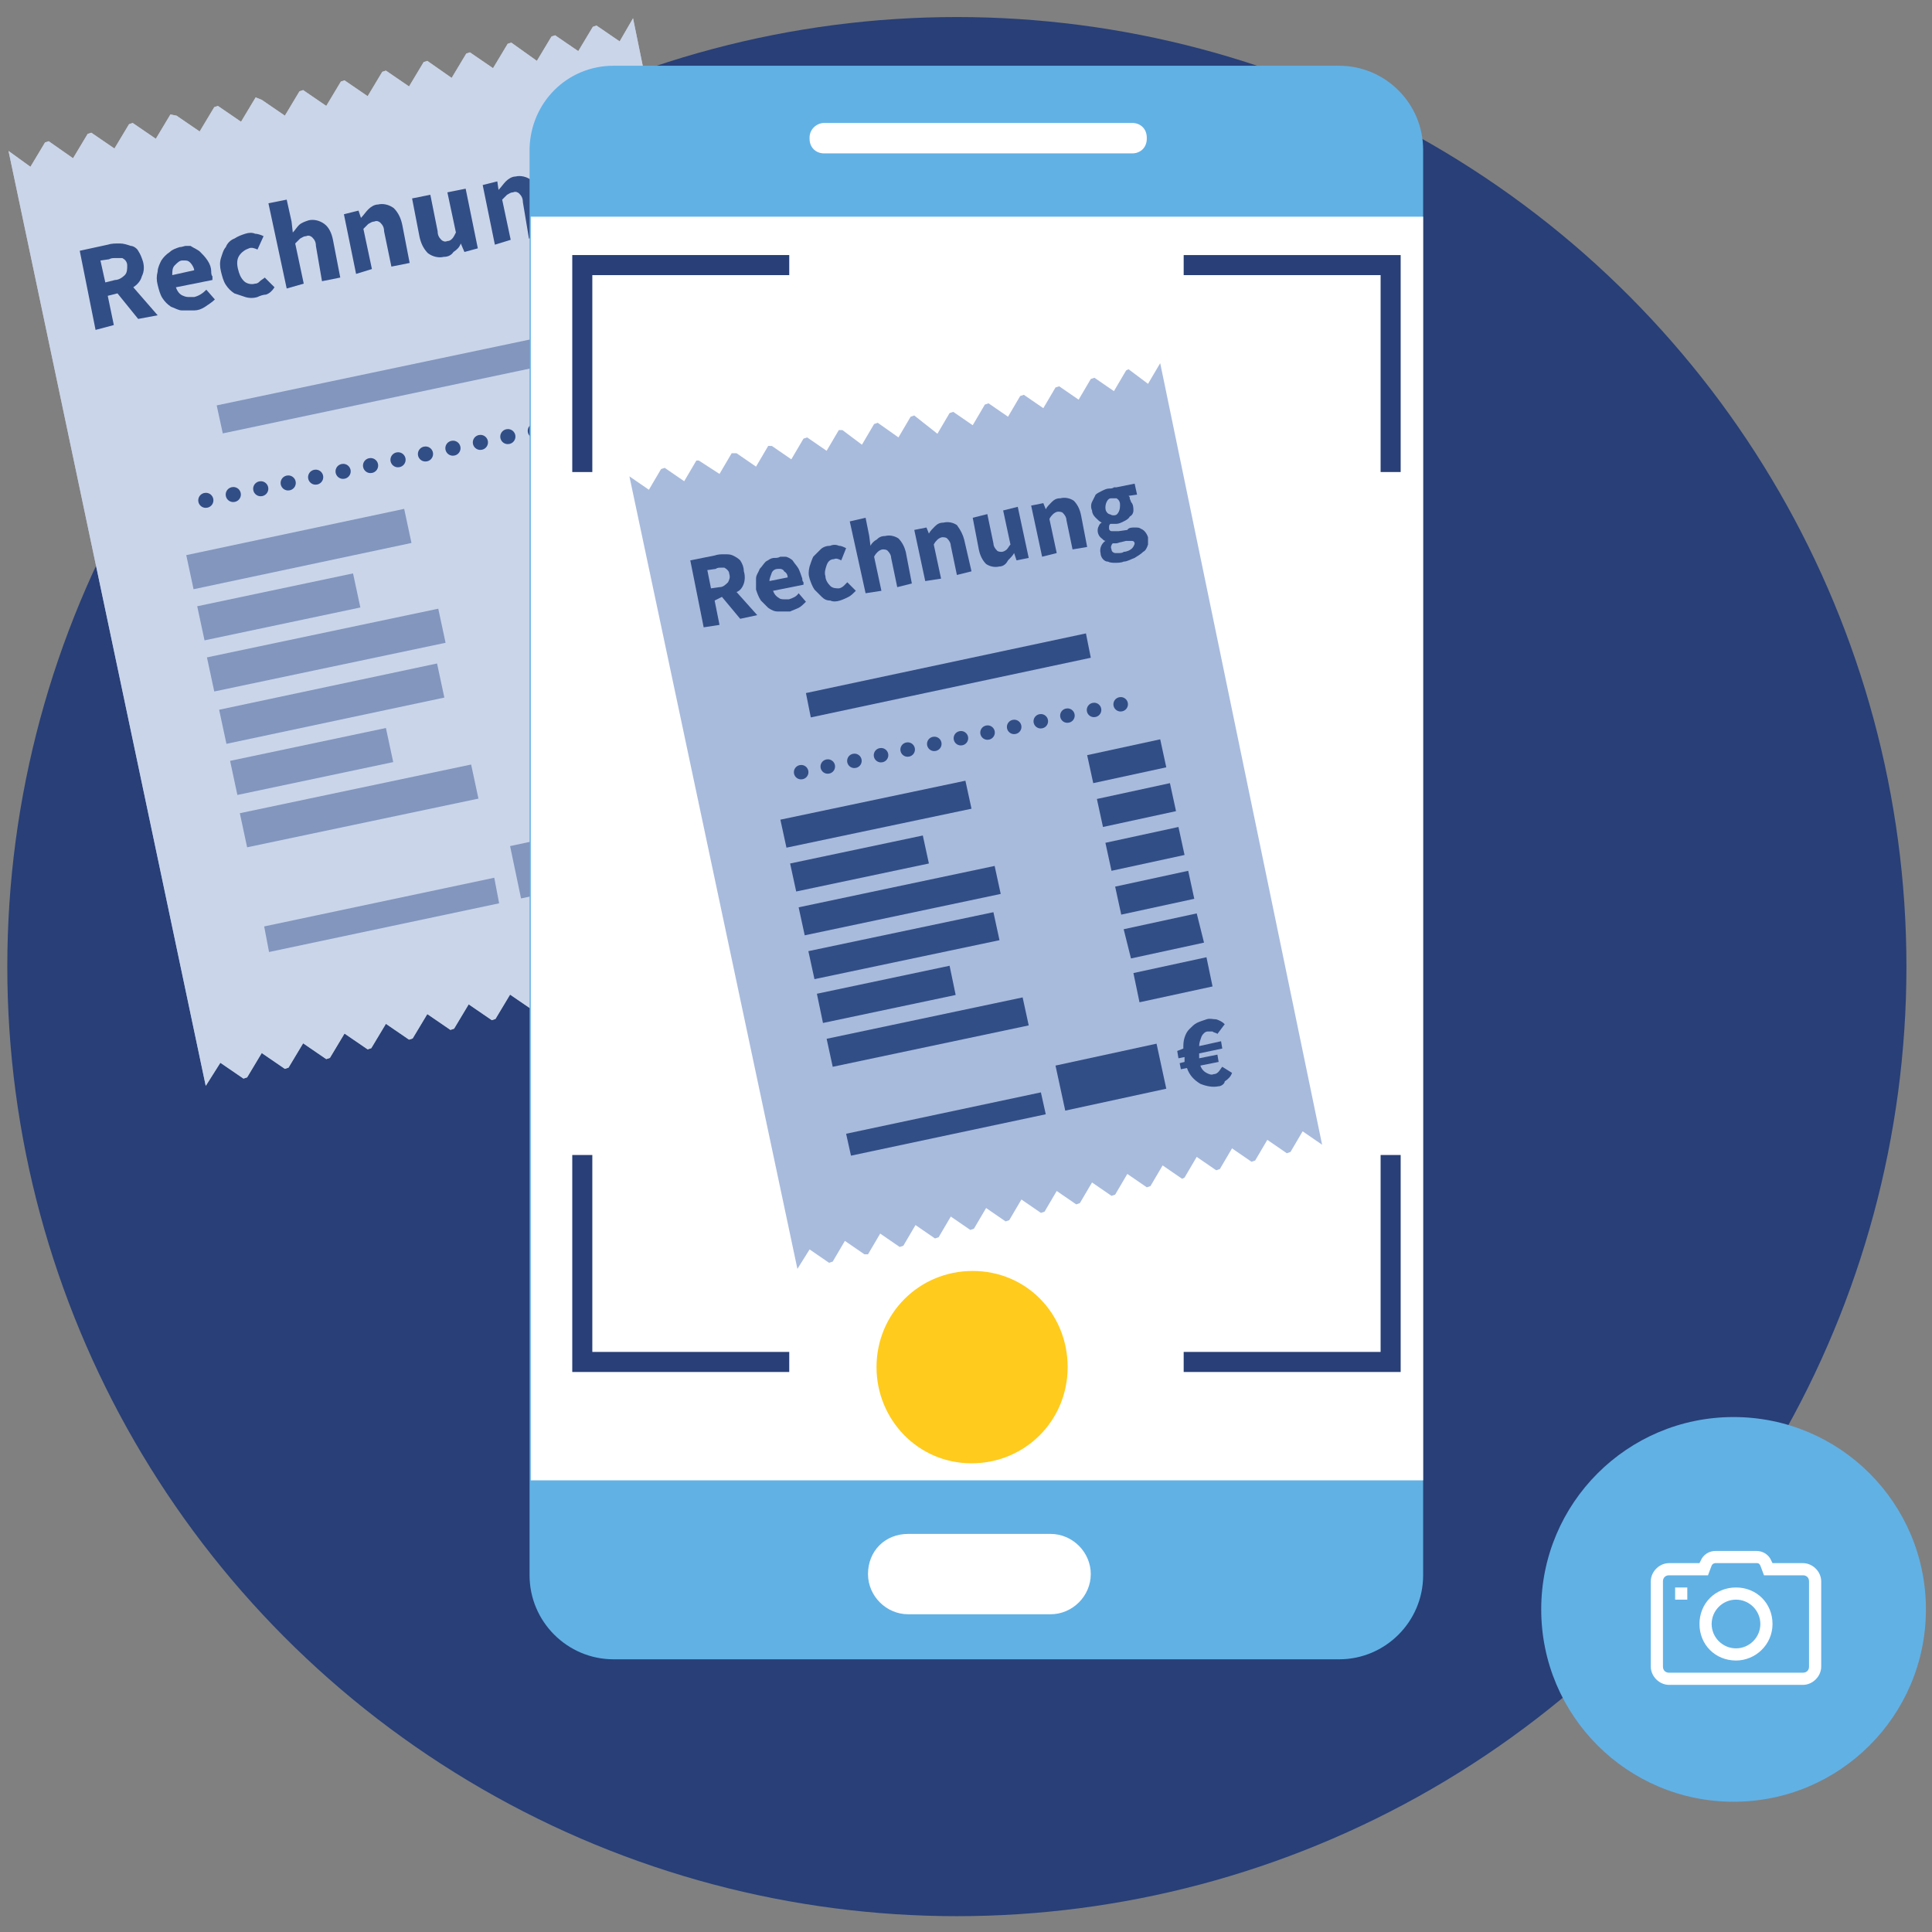 <?xml version="1.0" encoding="utf-8"?>
<!-- Generator: Adobe Illustrator 23.0.6, SVG Export Plug-In . SVG Version: 6.00 Build 0)  -->
<svg version="1.1" id="Ebene_1" xmlns="http://www.w3.org/2000/svg" xmlns:xlink="http://www.w3.org/1999/xlink" x="0px" y="0px"
	 viewBox="0 0 158.7 158.7" style="enable-background:new 0 0 158.7 158.7;" xml:space="preserve">
<rect x="0" y="0" width="158.7" height="158.7" fill="#808080" stroke="none"/>
<style type="text/css">
	.st0{fill:#283F77;}
	.st1{fill:#FFFFFF;}
	.st2{fill:#61B1E5;}
	.st3{fill:#A8BBDD;}
	.st4{fill:#FFCB1D;}
	.st5{fill:#F9FAFB;}
	.st6{fill:none;}
	.st7{clip-path:url(#SVGID_2_);}
	.st8{fill:none;stroke:#FFFFFF;stroke-width:2.11;stroke-linecap:round;stroke-miterlimit:10;}
	.st9{fill:none;stroke:#FFFFFF;stroke-width:4.747;stroke-linecap:round;stroke-miterlimit:10;}
	.st10{clip-path:url(#SVGID_4_);}
	.st11{fill:#E5EBF5;}
	.st12{fill:#324E86;}
	.st13{clip-path:url(#SVGID_6_);}
	.st14{opacity:0.6;fill:#B7C7E3;enable-background:new    ;}
	
		.st15{fill:none;stroke:#324E86;stroke-width:1.231;stroke-linecap:round;stroke-miterlimit:10;stroke-dasharray:1.500000e-02,2.29;}
	
		.st16{fill:none;stroke:#324E86;stroke-width:1.18;stroke-linecap:round;stroke-miterlimit:10;stroke-dasharray:1.500000e-02,2.221;}
	.st17{fill:none;stroke:#283F77;stroke-width:1.648;stroke-miterlimit:10;}
	.st18{fill:#1D2D56;}
	.st19{clip-path:url(#SVGID_8_);}
	.st20{fill:none;stroke:#F2C01B;stroke-width:2;stroke-linecap:round;stroke-miterlimit:10;}
	.st21{fill:#F2C01B;}
	.st22{fill:#01C0D8;}
	.st23{fill:none;stroke:#1EABC0;stroke-width:2;stroke-linecap:round;stroke-miterlimit:10;}
	.st24{fill:#1EABC0;}
	.st25{fill:none;stroke:#A8BBDD;stroke-width:2;stroke-linecap:round;stroke-miterlimit:10;}
	.st26{fill:none;stroke:#E16A6A;stroke-width:2;stroke-linecap:round;stroke-miterlimit:10;}
	.st27{fill:none;stroke:#E16A6A;stroke-width:1.923;stroke-linecap:round;stroke-miterlimit:10;}
	.st28{fill:none;stroke:#E16A6A;stroke-width:1.923;stroke-linecap:round;stroke-miterlimit:10;stroke-dasharray:1.438,4.314;}
	
		.st29{fill:none;stroke:#E16A6A;stroke-width:2;stroke-linecap:round;stroke-miterlimit:10;stroke-dasharray:2.876,5.752,1.438,4.314;}
	
		.st30{fill:none;stroke:#E16A6A;stroke-width:2;stroke-linecap:round;stroke-miterlimit:10;stroke-dasharray:5.495,5.495,2.747,4.121;}
	.st31{fill:#7FE7F7;}
	.st32{fill:#5E6A86;}
	.st33{fill:#4E5C7E;}
	.st34{fill:#559BC9;}
	.st35{fill:#7CC4F3;}
	.st36{clip-path:url(#SVGID_10_);}
	.st37{opacity:0.2;fill:#FFFFFF;enable-background:new    ;}
	.st38{opacity:0.3;fill:#FFFFFF;enable-background:new    ;}
	.st39{fill:#FFFFFF;stroke:#FFCB1D;stroke-width:2;stroke-linecap:round;stroke-linejoin:round;stroke-miterlimit:10;}
	.st40{fill:none;stroke:#FFCB1D;stroke-width:2;stroke-linecap:round;stroke-linejoin:round;stroke-miterlimit:10;}
	.st41{fill:#283F77;stroke:#FFCB1D;stroke-width:2;stroke-miterlimit:10;}
	.st42{fill:#FFCB1D;stroke:#EED52F;stroke-width:0.643;stroke-miterlimit:10;}
	.st43{opacity:0.2;}
</style>
<g id="basic_illus_bill_1_" transform="translate(1)">
	<circle id="background_3_" class="st0" cx="77.6" cy="79.4" r="78"/>
	<g id="icon_arrows_3_" transform="translate(125 115)">
		<circle id="icon_check_background_3_" class="st2" cx="16.4" cy="17.2" r="15.8"/>
		<g id="basic_icons_functional_arrow-double_3_" transform="translate(4 4)">
			<path id="icon_3_" class="st1" d="M18.1,19.4h-11c-0.8,0-1.5-0.7-1.5-1.5v-7c0-0.8,0.7-1.5,1.5-1.5h2.5l0.1-0.2
				c0.2-0.5,0.7-0.8,1.2-0.8h3.4c0.5,0,1,0.3,1.2,0.8l0.1,0.2h2.5c0.8,0,1.5,0.7,1.5,1.5v7C19.6,18.7,18.9,19.4,18.1,19.4z
				 M7.1,10.4c-0.3,0-0.5,0.2-0.5,0.5v7c0,0.3,0.2,0.5,0.5,0.5h11c0.3,0,0.5-0.2,0.5-0.5c0,0,0,0,0,0v-7c0-0.3-0.2-0.5-0.5-0.5h-3.2
				l-0.3-0.8c-0.1-0.2-0.2-0.2-0.3-0.2h-3.4c0,0-0.2,0-0.3,0.2l-0.3,0.8H7.1z M12.6,17.4c-1.7,0-3-1.3-3-3s1.3-3,3-3s3,1.3,3,3
				S14.2,17.4,12.6,17.4z M12.6,12.4c-1.1,0-2,0.9-2,2s0.9,2,2,2s2-0.9,2-2S13.7,12.4,12.6,12.4z M8.6,12.4h-1v-1h1V12.4z"/>
		</g>
	</g>
	<g id="rechnung_1_" transform="translate(-1)">
		<path id="Fill_4_1_" class="st11" d="M50.9,3.4l-1.9-1.3l-0.3,0.1l-1.2,2l-1.9-1.3l-0.3,0.1l-1.2,2L42,3.5l-0.3,0.1l-1.2,2
			l-1.9-1.3l-0.3,0.1l-1.2,2L35.1,5l-0.3,0.1l-1.2,2l-1.9-1.3l-0.3,0.1l-1.2,2l-1.9-1.3l-0.3,0.1l-1.2,2l-1.9-1.3l-0.3,0.1l-1.2,2
			l-1.9-1.3L21,8l-1.2,2l-1.9-1.3l-0.3,0.1l-1.2,2l-1.9-1.3L14,9.4l-1.2,2l-1.9-1.3l-0.3,0.1l-1.2,2l-1.9-1.3l-0.3,0.1l-1.2,2
			L4,11.6l-0.3,0.1l-1.2,2l-1.8-1.3l16.2,76.8l1.2-1.9l1.9,1.3l0.3-0.1l1.2-2l1.9,1.3l0.3-0.1l1.2-2l1.9,1.3l0.3-0.1l1.2-2l1.9,1.3
			l0.3-0.1l1.2-2l1.9,1.3l0.3-0.1l1.2-2l1.9,1.3l0.3-0.1l1.2-2l1.9,1.3l0.3-0.1l1.2-2l1.9,1.3l0.3-0.1l1.2-2l1.9,1.3l0.3-0.1l1.2-2
			l1.9,1.3l0.3-0.1l1.2-2l1.9,1.3l0.3-0.1l1.2-2l1.9,1.3l0.3-0.1l1.2-2l1.9,1.3l0.3-0.1l1.2-2l1.9,1.3l0.3-0.1l1.2-2l1.8,1.3L52,1.5
			L50.9,3.4z"/>
		<path id="Fill_7_1_" class="st12" d="M45.3,29.9l-27,5.7l-0.5-2.3l27.1-5.7L45.3,29.9z"/>
		<path id="Fill_9_1_" class="st12" d="M41,74.2l-18.9,4l-0.4-2.1l18.9-4L41,74.2z"/>
		<path id="Fill_11_1_" class="st12" d="M33.8,44.6l-17.9,3.8l-0.6-2.8l17.9-3.8L33.8,44.6z"/>
		<path id="Fill_13_1_" class="st12" d="M52.6,40.6l-7.1,1.5l-0.6-2.8l7.1-1.5L52.6,40.6z"/>
		<path id="Fill_15_1_" class="st12" d="M29.6,49.9l-12.8,2.7l-0.6-2.8L29,47.1L29.6,49.9z"/>
		<path id="Fill_17_1_" class="st12" d="M53.5,44.8l-7.1,1.5l-0.6-2.8l7.1-1.5L53.5,44.8z"/>
		<path id="Fill_19_1_" class="st12" d="M36.6,52.8l-19,4l-0.6-2.8l19-4L36.6,52.8z"/>
		<path id="Fill_21_1_" class="st12" d="M54.4,49.1l-7.1,1.5l-0.6-2.8l7.1-1.5L54.4,49.1z"/>
		<path id="Fill_23_2_" class="st12" d="M36.5,57.3l-17.9,3.8L18,58.3l17.9-3.8L36.5,57.3z"/>
		<path id="Fill_25_2_" class="st12" d="M55.3,53.3l-7.1,1.5l-0.6-2.8l7.1-1.5L55.3,53.3z"/>
		<path id="Fill_27_1_" class="st12" d="M32.3,62.6l-12.8,2.7l-0.6-2.8l12.8-2.7L32.3,62.6z"/>
		<path id="Fill_29_1_" class="st12" d="M56.2,57.6l-7.1,1.5l-0.6-2.8l7.1-1.5L56.2,57.6z"/>
		<path id="Fill_31_1_" class="st12" d="M39.3,65.6l-19,4l-0.6-2.8l19-4L39.3,65.6z"/>
		<path id="Fill_33_1_" class="st12" d="M57.1,61.8L50,63.3l-0.6-2.8l7.1-1.5L57.1,61.8z"/>
		<path id="Fill_35_1_" class="st12" d="M52.6,71.7l-9.8,2.1l-0.9-4.3l9.8-2.1L52.6,71.7z"/>
		<path id="Clip_62-2_1_" class="st6" d="M0.6,1.5h67.7v87.6H0.6V1.5z"/>
		<g>
			<defs>
				<rect id="SVGID_5_" x="0.6" y="1.5" width="67.7" height="87.6"/>
			</defs>
			<clipPath id="SVGID_2_">
				<use xlink:href="#SVGID_5_"  style="overflow:visible;"/>
			</clipPath>
			<g id="rechnung-2_1_" class="st7">
				<path id="Fill_61_2_" class="st14" d="M50.9,3.4l-1.9-1.3l-0.3,0.1l-1.2,2l-1.9-1.3l-0.3,0.1l-1.2,2L42,3.5l-0.3,0.1l-1.2,2
					l-1.9-1.3l-0.3,0.1l-1.2,2L35.1,5l-0.3,0.1l-1.2,2l-1.9-1.3l-0.3,0.1l-1.2,2l-1.9-1.3l-0.3,0.1l-1.2,2l-1.9-1.3l-0.3,0.1l-1.2,2
					l-1.9-1.3L21,8l-1.2,2l-1.9-1.3l-0.3,0.1l-1.2,2l-1.9-1.3L14,9.4l-1.2,2l-1.9-1.3l-0.3,0.1l-1.2,2l-1.9-1.3l-0.3,0.1l-1.2,2
					L4,11.6l-0.3,0.1l-1.2,2l-1.8-1.3l16.2,76.8l1.2-1.9l1.9,1.3l0.3-0.1l1.2-2l1.9,1.3l0.3-0.1l1.2-2l1.9,1.3l0.3-0.1l1.2-2
					l1.9,1.3l0.3-0.1l1.2-2l1.9,1.3l0.3-0.1l1.2-2l1.9,1.3l0.3-0.1l1.2-2l1.9,1.3l0.3-0.1l1.2-2l1.9,1.3l0.3-0.1l1.2-2l1.9,1.3
					l0.3-0.1l1.2-2l1.9,1.3l0.3-0.1l1.2-2l1.9,1.3l0.3-0.1l1.2-2l1.9,1.3l0.3-0.1l1.2-2l1.9,1.3l0.3-0.1l1.2-2l1.9,1.3l0.3-0.1
					l1.2-2l1.8,1.3L52,1.5L50.9,3.4z"/>
				<path id="Stroke_57_1_" class="st15" d="M16.9,41.1l32.7-6.9"/>
				<path id="Fill_53_1_" class="st12" d="M57.7,71.5c-0.6,0.1-1.2,0.1-1.7-0.2c-0.6-0.3-1-0.9-1.3-1.5L54,69.9l-0.1-0.7l0.5-0.2
					c0,0,0-0.1,0-0.1l0-0.1l0-0.1c0,0,0-0.1,0-0.1l-0.5,0.1L53.6,68l0.6-0.2c0-0.4,0-0.7,0.1-1.1c0.1-0.3,0.2-0.6,0.4-0.9
					c0.2-0.2,0.4-0.5,0.7-0.6c0.3-0.2,0.6-0.3,0.9-0.3c0.3-0.1,0.6-0.1,0.9,0c0.3,0.1,0.6,0.2,0.9,0.4l-0.6,1
					c-0.1-0.1-0.3-0.2-0.5-0.2c-0.2-0.1-0.3-0.1-0.5,0c-0.3,0.1-0.5,0.2-0.6,0.5c-0.2,0.3-0.2,0.6-0.2,1l2.1-0.4l0.2,0.7l-2.2,0.5
					l0,0.2l0,0.1c0,0,0,0.1,0,0.1l1.8-0.4l0.2,0.7l-1.7,0.4c0.1,0.3,0.3,0.6,0.6,0.7c0.2,0.2,0.5,0.2,0.8,0.1c0.2,0,0.3-0.1,0.5-0.2
					c0.1-0.1,0.2-0.3,0.3-0.5l1,0.6c-0.2,0.3-0.4,0.6-0.7,0.9C58.3,71.3,58,71.4,57.7,71.5"/>
				<g id="rechnung-3_1_" transform="translate(5.95 11.699)">
					<path id="Fill_37_1_" class="st12" d="M1.9,15.4L1.9,15.4L0.6,8.9l2.3-0.5c0.3-0.1,0.6-0.1,1-0.1h0c0.3,0,0.6,0.1,0.9,0.2
						C5,8.5,5.3,8.7,5.4,8.9c0.2,0.3,0.3,0.6,0.4,0.9c0.1,0.4,0.1,0.8-0.1,1.2c-0.1,0.4-0.4,0.7-0.7,0.9l2,2.3l-1.6,0.3l-1.7-2.1
						l-0.8,0.2L3.4,15L1.9,15.4L1.9,15.4z M3.5,9.5c-0.2,0-0.3,0-0.5,0.1L2.3,9.7l0.4,1.8l0.8-0.2c0.3,0,0.6-0.2,0.8-0.4
						c0.2-0.2,0.2-0.5,0.2-0.8c0-0.3-0.2-0.5-0.4-0.6C3.8,9.5,3.7,9.5,3.5,9.5L3.5,9.5z"/>
					<path id="Fill_39_1_" class="st12" d="M9.4,13.8c-0.1,0-0.3,0-0.4,0c-0.3,0-0.6-0.2-0.9-0.3c-0.3-0.2-0.5-0.4-0.7-0.7
						c-0.2-0.3-0.3-0.7-0.4-1.1c-0.1-0.4-0.1-0.7,0-1.1C7,10.3,7.2,9.9,7.3,9.7C7.5,9.4,7.7,9.2,8,9c0.2-0.2,0.5-0.3,0.8-0.4
						c0.2,0,0.4-0.1,0.5-0.1c0.1,0,0.3,0,0.4,0C10,8.7,10.3,8.8,10.5,9c0.2,0.2,0.4,0.4,0.6,0.7c0.2,0.3,0.3,0.6,0.3,0.9
						c0,0.1,0,0.3,0.1,0.4c0,0.1,0,0.2,0,0.3l-3,0.6c0.1,0.3,0.3,0.6,0.6,0.7c0.2,0.1,0.4,0.1,0.5,0.1c0.1,0,0.2,0,0.4,0
						c0.4-0.1,0.7-0.3,1-0.6l0.7,0.8c-0.2,0.2-0.5,0.4-0.8,0.6c-0.3,0.2-0.6,0.3-0.9,0.3C9.9,13.8,9.7,13.8,9.4,13.8z M9.3,9.7
						c-0.1,0-0.2,0-0.3,0c-0.2,0-0.4,0.2-0.6,0.4c-0.2,0.2-0.2,0.5-0.2,0.8l1.8-0.4c0-0.2-0.2-0.5-0.3-0.6C9.6,9.8,9.5,9.7,9.3,9.7z
						"/>
					<path id="Fill_41_1_" class="st12" d="M15.2,12.7c-0.3,0.1-0.7,0.1-1,0c-0.3-0.1-0.6-0.2-0.9-0.3c-0.3-0.2-0.5-0.4-0.7-0.7
						c-0.2-0.3-0.3-0.7-0.4-1.1c-0.1-0.4-0.1-0.8,0-1.1c0.1-0.3,0.2-0.7,0.4-0.9C12.7,8.3,13,8,13.3,7.9c0.3-0.2,0.6-0.3,0.9-0.4
						c0.3-0.1,0.6-0.1,0.8,0c0.2,0,0.5,0.1,0.7,0.2l-0.5,1.1c-0.2-0.1-0.5-0.2-0.7-0.1c-0.3,0.1-0.6,0.3-0.8,0.6
						c-0.2,0.3-0.2,0.7-0.1,1.1c0.1,0.4,0.2,0.7,0.5,1c0.2,0.2,0.6,0.3,0.9,0.2c0.2,0,0.3-0.1,0.4-0.2c0.1-0.1,0.3-0.2,0.4-0.3
						l0.8,0.8c-0.2,0.3-0.4,0.5-0.7,0.6C15.7,12.5,15.4,12.6,15.2,12.7"/>
					<path id="Fill_43_1_" class="st12" d="M17.6,12l-1.5-7l1.5-0.3L18,6.5l0.1,0.9c0.2-0.2,0.3-0.4,0.5-0.6
						c0.2-0.2,0.5-0.3,0.8-0.4c0.4-0.1,0.9,0,1.3,0.3C21.1,7,21.3,7.5,21.4,8l0.6,3.1l-1.5,0.3L20,8.5c0-0.3-0.1-0.5-0.3-0.7
						c-0.1-0.1-0.3-0.2-0.5-0.1c-0.2,0-0.3,0.1-0.5,0.2c-0.1,0.1-0.3,0.3-0.4,0.4l0.7,3.3L17.6,12z"/>
					<path id="Fill_45_1_" class="st12" d="M23.3,10.8l-1-4.9l1.2-0.3l0.2,0.6l0,0c0.2-0.2,0.4-0.5,0.6-0.7c0.2-0.2,0.5-0.4,0.8-0.4
						c0.4-0.1,0.9,0,1.3,0.3c0.4,0.4,0.6,0.9,0.7,1.4l0.6,3.1l-1.5,0.3l-0.6-2.9c0-0.3-0.1-0.5-0.3-0.7c-0.1-0.1-0.3-0.2-0.5-0.1
						c-0.2,0-0.3,0.1-0.5,0.2c-0.1,0.1-0.3,0.3-0.4,0.4l0.7,3.3L23.3,10.8z"/>
					<path id="Fill_47_1_" class="st12" d="M30.5,9.4c-0.4,0.1-0.9,0-1.3-0.3c-0.4-0.4-0.6-0.9-0.7-1.4l-0.6-3.1l1.5-0.3L30,7.3
						c0,0.3,0.1,0.5,0.3,0.7c0.1,0.1,0.3,0.2,0.5,0.1c0.2,0,0.3-0.1,0.4-0.2c0.1-0.1,0.2-0.3,0.3-0.5l-0.7-3.3l1.5-0.3l1,4.9L32.2,9
						l-0.3-0.7l0,0c-0.1,0.3-0.3,0.5-0.6,0.7C31.1,9.3,30.8,9.4,30.5,9.4"/>
					<path id="Fill_49_1_" class="st12" d="M34.7,8.4l-1-4.9l1.2-0.3L35,3.9l0,0c0.2-0.2,0.4-0.5,0.6-0.7c0.2-0.2,0.5-0.4,0.8-0.4
						c0.4-0.1,0.9,0,1.3,0.3c0.4,0.4,0.6,0.9,0.7,1.4l0.6,3.1l-1.5,0.3L37,4.9c0-0.3-0.1-0.5-0.3-0.7c-0.1-0.1-0.3-0.2-0.5-0.1
						c-0.2,0-0.3,0.1-0.5,0.2c-0.1,0.1-0.3,0.3-0.4,0.4l0.7,3.3L34.7,8.4z"/>
					<path id="Fill_51_2_" class="st12" d="M41.7,9.1L41.7,9.1c-0.2,0-0.5,0-0.7-0.1c-0.2-0.1-0.4-0.2-0.5-0.3
						c-0.1-0.1-0.2-0.3-0.3-0.5c-0.1-0.4,0.1-0.9,0.5-1.1l0,0c-0.2-0.1-0.3-0.1-0.4-0.3c-0.2-0.3-0.3-0.7-0.2-1
						c0.1-0.2,0.2-0.4,0.3-0.5l0,0C40.2,5,40,4.9,39.9,4.7c-0.2-0.2-0.3-0.5-0.4-0.7c-0.1-0.3-0.1-0.5,0-0.8
						c0.1-0.2,0.2-0.5,0.3-0.7c0.2-0.2,0.4-0.4,0.6-0.5c0.2-0.1,0.5-0.2,0.7-0.3c0.2,0,0.4-0.1,0.5-0.1c0.1,0,0.2,0,0.3,0l1.8-0.4
						L44,2.4l-0.8,0.2c0.1,0.1,0.1,0.2,0.2,0.3c0.1,0.1,0.1,0.2,0.1,0.4c0.1,0.3,0.1,0.5,0,0.8c-0.1,0.2-0.2,0.4-0.3,0.6
						C43,4.8,42.8,4.9,42.6,5c-0.2,0.1-0.5,0.2-0.7,0.3c-0.1,0-0.3,0-0.4,0c-0.1,0-0.2,0-0.2,0c0,0.1-0.1,0.1-0.1,0.2
						c0,0.1,0,0.1,0,0.2c0,0.1,0.1,0.2,0.2,0.2c0.1,0,0.1,0,0.2,0c0.1,0,0.3,0,0.4-0.1l0.8-0.2c0.3-0.1,0.5-0.1,0.8-0.1
						c0.2,0,0.4,0,0.6,0.1c0.4,0.1,0.6,0.5,0.7,0.9c0.1,0.3,0,0.5,0,0.8c-0.1,0.3-0.2,0.5-0.4,0.7c-0.2,0.2-0.5,0.4-0.8,0.6
						c-0.4,0.2-0.7,0.3-1.1,0.4C42.3,9,42,9.1,41.7,9.1L41.7,9.1z M41.5,7.1c-0.1,0.1-0.2,0.3-0.2,0.5c0,0.2,0.2,0.3,0.4,0.4
						c0.1,0,0.2,0,0.3,0c0.2,0,0.3,0,0.5-0.1c0.3,0,0.6-0.2,0.8-0.3c0.2-0.1,0.3-0.3,0.2-0.5c0-0.1-0.1-0.2-0.3-0.3
						c-0.1,0-0.1,0-0.2,0c-0.1,0-0.3,0-0.4,0.1L42.3,7c-0.2,0-0.3,0.1-0.4,0.1C41.8,7.1,41.7,7.1,41.5,7.1L41.5,7.1L41.5,7.1z
						 M41.5,2.8c-0.1,0-0.1,0-0.2,0c-0.2,0-0.3,0.1-0.4,0.3c-0.1,0.2-0.1,0.4-0.1,0.6c0,0.2,0.1,0.4,0.3,0.6
						c0.1,0.1,0.2,0.1,0.4,0.1c0.1,0,0.1,0,0.2,0c0.2,0,0.3-0.1,0.4-0.3c0.1-0.2,0.1-0.4,0.1-0.7c0-0.2-0.1-0.4-0.3-0.6
						C41.8,2.8,41.6,2.8,41.5,2.8z"/>
				</g>
			</g>
		</g>
	</g>
	<g id="Handy_1_" transform="translate(42 4)">
		<g id="Frame_1_">
			<path id="Rahmen_1_" class="st2" d="M7.4,1.4H67c3.8,0,6.9,3.1,6.9,6.9v117.1c0,3.8-3.1,6.9-6.9,6.9H7.4c-3.8,0-6.9-3.1-6.9-6.9
				V8.2C0.6,4.4,3.6,1.4,7.4,1.4z"/>
			<path id="Button_1_" class="st1" d="M31.6,122h11.7c1.8,0,3.3,1.5,3.3,3.3v0c0,1.8-1.5,3.3-3.3,3.3H31.6c-1.8,0-3.3-1.5-3.3-3.3
				v0C28.3,123.4,29.7,122,31.6,122z"/>
			<path id="Speaker_1_" class="st1" d="M24.7,6.1h25.3c0.7,0,1.2,0.5,1.2,1.2v0.1c0,0.7-0.5,1.2-1.2,1.2H24.7
				c-0.7,0-1.2-0.5-1.2-1.2V7.3C23.5,6.6,24.1,6.1,24.7,6.1z"/>
		</g>
		<g id="Content_1_" transform="translate(0 12.2)">
			<rect id="Hintergrund_1_" x="0.6" y="1.6" class="st1" width="73.3" height="103.8"/>
		</g>
	</g>
	<g id="content-2_1_" transform="translate(46 20)">
		<path id="release_button_1_" class="st4" d="M40.7,92.3c0,4.4-3.5,7.9-7.9,7.9S25,96.6,25,92.3c0-4.4,3.5-7.9,7.9-7.9
			S40.7,87.9,40.7,92.3L40.7,92.3"/>
		<g id="document_1_" transform="translate(3.102 8.33)">
			<path id="Fill_83_1_" class="st3" d="M44.2,3.2L42.6,2l-0.2,0.1l-1,1.7l-1.6-1.1l-0.3,0.1l-1,1.7l-1.6-1.1l-0.3,0.1l-1,1.7
				l-1.6-1.1l-0.3,0.1l-1,1.7l-1.6-1.1l-0.3,0.1l-1,1.7l-1.6-1.1l-0.3,0.1l-1,1.7L25,5.8l-0.3,0.1l-1,1.7L22,6.4l-0.3,0.1l-1,1.7
				L19.1,7L18.8,7l-1,1.7l-1.6-1.1l-0.3,0.1l-1,1.7l-1.6-1.1L13,8.3l-1,1.7l-1.6-1.1L10,8.9l-1,1.7L7.3,9.5L7.1,9.5l-1,1.7l-1.6-1.1
				l-0.3,0.1l-1,1.7l-1.6-1.1l13.8,65.1l1-1.6l1.6,1.1l0.3-0.1l1-1.7l1.6,1.1l0.3,0l1-1.7l1.6,1.1l0.3-0.1l1-1.7l1.6,1.1l0.3-0.1
				l1-1.7l1.6,1.1l0.3-0.1l1-1.7l1.6,1.1l0.3-0.1l1-1.7l1.6,1.1l0.3-0.1l1-1.7l1.6,1.1l0.3-0.1l1-1.7l1.6,1.1l0.3-0.1l1-1.7l1.6,1.1
				l0.3-0.1l1-1.7l1.6,1.1l0.2-0.1l1-1.7l1.6,1.1l0.3-0.1l1-1.7l1.6,1.1l0.3-0.1l1-1.7l1.6,1.1l0.3-0.1l1-1.7l1.6,1.1L45.2,1.5
				L44.2,3.2z"/>
			<path id="Fill_85_1_" class="st12" d="M39.5,25.7l-23,4.9l-0.4-2l23-4.9L39.5,25.7z"/>
			<path id="Fill_87_1_" class="st12" d="M35.8,63.2l-16,3.4l-0.4-1.8l16-3.4L35.8,63.2z"/>
			<path id="Fill_89_1_" class="st12" d="M29.7,38.1l-15.2,3.2L14,39l15.2-3.2L29.7,38.1z"/>
			<path id="Fill_91_1_" class="st12" d="M45.7,34.7l-6,1.3l-0.5-2.3l6-1.3L45.7,34.7z"/>
			<path id="Fill_93_1_" class="st12" d="M26.2,42.6l-10.9,2.3l-0.5-2.3l10.9-2.3L26.2,42.6z"/>
			<path id="Fill_95_1_" class="st12" d="M46.5,38.3l-6,1.3l-0.5-2.3l6-1.3L46.5,38.3z"/>
			<path id="Fill_97_1_" class="st12" d="M32.1,45.1L16,48.5l-0.5-2.3l16.1-3.4L32.1,45.1z"/>
			<path id="Fill_99_1_" class="st12" d="M47.2,41.9l-6,1.3l-0.5-2.3l6-1.3L47.2,41.9z"/>
			<path id="Fill_101_1_" class="st12" d="M32,48.9l-15.2,3.2l-0.5-2.3l15.2-3.2L32,48.9z"/>
			<path id="Fill_103_1_" class="st12" d="M48,45.5l-6,1.3l-0.5-2.3l6-1.3L48,45.5z"/>
			<path id="Fill_105_1_" class="st12" d="M28.4,53.4l-10.9,2.3l-0.5-2.4l10.9-2.3L28.4,53.4z"/>
			<path id="Fill_107_1_" class="st12" d="M48.8,49.1l-6,1.3L42.2,48l6-1.3L48.8,49.1z"/>
			<path id="Fill_109_1_" class="st12" d="M34.4,55.9l-16.1,3.4L17.8,57l16.1-3.4L34.4,55.9z"/>
			<path id="Fill_111_1_" class="st12" d="M49.5,52.7l-6,1.3L43,51.6l6-1.3L49.5,52.7z"/>
			<path id="Fill_113_1_" class="st12" d="M45.7,61.1l-8.3,1.8l-0.8-3.7l8.3-1.8L45.7,61.1z"/>
			<path id="Fill_131_1_" class="st12" d="M50,60.9c-0.5,0.1-1,0-1.5-0.2c-0.5-0.3-0.9-0.7-1.1-1.3l-0.5,0.1L46.8,59l0.4-0.1
				c0,0,0-0.1,0-0.1l0-0.1l0-0.1c0,0,0-0.1,0-0.1l-0.5,0.1l-0.1-0.6l0.5-0.2c0-0.3,0-0.6,0.1-0.9c0.1-0.3,0.2-0.5,0.4-0.7
				c0.2-0.2,0.4-0.4,0.6-0.5c0.2-0.1,0.5-0.2,0.8-0.3c0.3-0.1,0.5,0,0.8,0c0.3,0.1,0.5,0.2,0.7,0.4l-0.6,0.8
				c-0.1-0.1-0.3-0.1-0.4-0.2c-0.1,0-0.3,0-0.4,0c-0.2,0-0.4,0.2-0.5,0.4c-0.1,0.3-0.2,0.5-0.2,0.8l1.8-0.4l0.1,0.6l-1.9,0.4l0,0.2
				c0,0,0,0.1,0,0.1c0,0,0,0.1,0,0.1l1.5-0.3l0.1,0.6l-1.5,0.3c0.1,0.3,0.3,0.5,0.5,0.6c0.2,0.1,0.4,0.2,0.6,0.1
				c0.2,0,0.3-0.1,0.4-0.2c0.1-0.1,0.2-0.3,0.3-0.4l0.8,0.5c-0.1,0.3-0.3,0.5-0.6,0.7C50.5,60.7,50.2,60.9,50,60.9"/>
			<path id="Stroke_135_1_" class="st16" d="M15.7,35.1L43,29.3"/>
			<g id="rechnung-4_1_" transform="translate(6 10)">
				<path id="Fill_115_1_" class="st12" d="M1.7,13.2L1.7,13.2L0.6,7.7l2-0.4c0.3-0.1,0.5-0.1,0.8-0.1h0c0.3,0,0.5,0,0.7,0.1
					c0.2,0.1,0.4,0.2,0.6,0.4C4.9,8,5,8.3,5,8.6C5.1,8.9,5.1,9.3,5,9.6c-0.1,0.3-0.3,0.6-0.6,0.7l1.7,1.9l-1.4,0.3l-1.5-1.8L2.6,11
					L3,13L1.7,13.2L1.7,13.2z M3.1,8.3c-0.1,0-0.3,0-0.4,0.1L2,8.5L2.3,10L3,9.9c0.3,0,0.5-0.2,0.7-0.4c0.1-0.2,0.2-0.4,0.1-0.7
					c0-0.2-0.2-0.4-0.4-0.5C3.3,8.3,3.2,8.3,3.1,8.3z"/>
				<path id="Fill_117_1_" class="st12" d="M8.1,11.9c-0.1,0-0.2,0-0.3,0c-0.3,0-0.5-0.1-0.8-0.3c-0.2-0.2-0.4-0.4-0.6-0.6
					c-0.2-0.3-0.3-0.6-0.4-0.9C6,9.8,6,9.5,6,9.2c0-0.3,0.2-0.5,0.3-0.8C6.5,8.2,6.6,8,6.8,7.8c0.2-0.1,0.4-0.3,0.7-0.3
					c0.2,0,0.3,0,0.5-0.1c0.1,0,0.2,0,0.4,0c0.2,0,0.5,0.2,0.6,0.3C9.2,8,9.4,8.2,9.5,8.4c0.1,0.2,0.2,0.5,0.3,0.8
					c0,0.1,0,0.2,0.1,0.3c0,0.1,0,0.2,0,0.2l-2.5,0.5c0.1,0.3,0.3,0.5,0.5,0.6c0.1,0.1,0.3,0.1,0.5,0.1c0.1,0,0.2,0,0.3,0
					c0.3-0.1,0.6-0.2,0.8-0.5l0.6,0.7c-0.2,0.2-0.4,0.4-0.6,0.5c-0.2,0.1-0.5,0.2-0.7,0.3C8.4,11.9,8.3,11.9,8.1,11.9z M8,8.4
					c-0.1,0-0.1,0-0.2,0c-0.2,0-0.4,0.1-0.5,0.3C7.2,9,7.1,9.2,7.1,9.4l1.5-0.3c0-0.2-0.1-0.4-0.3-0.5C8.3,8.5,8.1,8.4,8,8.4z"/>
				<path id="Fill_119_1_" class="st12" d="M12.9,11c-0.3,0.1-0.6,0.1-0.8,0c-0.3,0-0.5-0.1-0.7-0.3c-0.2-0.2-0.4-0.4-0.6-0.6
					c-0.2-0.3-0.3-0.6-0.4-0.9c-0.1-0.3-0.1-0.6,0-1c0.1-0.3,0.2-0.6,0.3-0.8c0.2-0.2,0.4-0.4,0.6-0.6c0.2-0.2,0.5-0.3,0.8-0.3
					c0.2-0.1,0.5-0.1,0.7,0c0.2,0,0.4,0.1,0.6,0.2L13,7.7c-0.2-0.1-0.4-0.2-0.6-0.1c-0.3,0-0.5,0.2-0.6,0.5
					c-0.1,0.3-0.2,0.6-0.1,0.9c0,0.3,0.2,0.6,0.4,0.8c0.2,0.2,0.5,0.2,0.7,0.2c0.1,0,0.3-0.1,0.4-0.2c0.1-0.1,0.2-0.2,0.3-0.3
					l0.7,0.7c-0.2,0.2-0.4,0.4-0.6,0.5C13.4,10.8,13.2,10.9,12.9,11"/>
				<path id="Fill_121_1_" class="st12" d="M15,10.4l-1.3-5.9L15,4.2l0.3,1.5l0.1,0.8c0.1-0.2,0.3-0.4,0.5-0.5
					c0.2-0.2,0.4-0.3,0.7-0.3c0.4-0.1,0.8,0,1.1,0.2C18,6.2,18.2,6.6,18.3,7l0.5,2.6l-1.2,0.3l-0.5-2.4c0-0.2-0.1-0.4-0.3-0.6
					c-0.1-0.1-0.3-0.1-0.4-0.1c-0.1,0-0.3,0.1-0.4,0.2c-0.1,0.1-0.2,0.2-0.3,0.4l0.6,2.8L15,10.4z"/>
				<path id="Fill_123_1_" class="st12" d="M19.9,9.4L19,5.2L20,5l0.2,0.5l0,0c0.1-0.2,0.3-0.4,0.5-0.6c0.2-0.2,0.4-0.3,0.7-0.3
					c0.4-0.1,0.8,0,1.1,0.2C22.8,5.2,23,5.6,23.1,6l0.6,2.6l-1.2,0.3l-0.5-2.4c0-0.2-0.1-0.4-0.3-0.6c-0.1-0.1-0.3-0.1-0.4-0.1
					c-0.1,0-0.3,0.1-0.4,0.2c-0.1,0.1-0.2,0.2-0.3,0.4l0.6,2.8L19.9,9.4z"/>
				<path id="Fill_125_1_" class="st12" d="M26,8.2c-0.4,0.1-0.8,0-1.1-0.2c-0.3-0.3-0.5-0.7-0.6-1.2l-0.5-2.6L25,3.9l0.5,2.4
					c0,0.2,0.1,0.4,0.3,0.6c0.1,0.1,0.3,0.1,0.4,0.1c0.1,0,0.3-0.1,0.4-0.2c0.1-0.1,0.2-0.3,0.3-0.4l-0.6-2.8l1.2-0.3l0.9,4.2
					l-1,0.2l-0.2-0.6l0,0c-0.1,0.2-0.3,0.4-0.5,0.6C26.5,8.1,26.2,8.2,26,8.2"/>
				<path id="Fill_127_1_" class="st12" d="M29.5,7.4l-0.9-4.2l1-0.2l0.2,0.5l0,0c0.1-0.2,0.3-0.4,0.5-0.6c0.2-0.2,0.4-0.3,0.7-0.3
					c0.4-0.1,0.8,0,1.1,0.2c0.3,0.3,0.5,0.7,0.6,1.2l0.5,2.6L32,6.8l-0.5-2.4c0-0.2-0.1-0.4-0.3-0.6c-0.1-0.1-0.3-0.1-0.4-0.1
					c-0.1,0-0.3,0.1-0.4,0.2c-0.1,0.1-0.2,0.2-0.3,0.4l0.6,2.8L29.5,7.4z"/>
				<path id="Fill_129_1_" class="st12" d="M35.5,7.9c-0.2,0-0.4,0-0.6-0.1c-0.2,0-0.3-0.1-0.4-0.2c-0.1-0.1-0.2-0.3-0.2-0.5
					c-0.1-0.4,0.1-0.8,0.4-1l0,0c-0.1,0-0.2-0.1-0.3-0.2C34.1,5.7,34,5.3,34.1,5c0.1-0.2,0.1-0.3,0.3-0.4l0,0
					c-0.2-0.1-0.3-0.2-0.5-0.4c-0.2-0.2-0.3-0.4-0.3-0.6c-0.1-0.2-0.1-0.5,0-0.7c0.1-0.2,0.2-0.4,0.3-0.6C34,2.2,34.2,2.1,34.4,2
					c0.2-0.1,0.4-0.2,0.6-0.2c0.1,0,0.3,0,0.4-0.1c0.1,0,0.1,0,0.2,0l1.5-0.3l0.2,0.9l-0.7,0.1c0.1,0.1,0.1,0.1,0.1,0.2
					c0,0.1,0.1,0.2,0.1,0.3C37,3.1,37,3.4,37,3.6c0,0.2-0.1,0.4-0.3,0.5c-0.1,0.2-0.3,0.3-0.5,0.4c-0.2,0.1-0.4,0.2-0.6,0.2
					c-0.1,0-0.2,0-0.3,0c-0.1,0-0.1,0-0.2,0c0,0-0.1,0.1-0.1,0.2c0,0.1,0,0.1,0,0.2c0,0.1,0.1,0.2,0.2,0.2c0,0,0.1,0,0.2,0
					c0.1,0,0.2,0,0.4,0l0.7-0.1C36.6,5,36.9,5,37.1,5c0.2,0,0.4,0,0.5,0.1c0.3,0.1,0.5,0.4,0.6,0.7c0,0.2,0,0.4,0,0.6
					C38.1,6.7,38,6.9,37.8,7c-0.2,0.2-0.4,0.3-0.7,0.5c-0.3,0.1-0.6,0.3-0.9,0.3C36,7.9,35.7,7.9,35.5,7.9L35.5,7.9z M35.3,6.3
					c-0.1,0.1-0.2,0.3-0.1,0.5c0,0.2,0.2,0.3,0.3,0.3c0.1,0,0.2,0,0.3,0c0.1,0,0.3,0,0.4-0.1c0.2,0,0.5-0.1,0.7-0.3
					c0.1-0.1,0.2-0.3,0.2-0.4c0-0.1-0.1-0.2-0.2-0.2c0,0-0.1,0-0.1,0c-0.1,0-0.2,0-0.4,0l-0.4,0.1c-0.1,0-0.3,0.1-0.4,0.1
					C35.5,6.3,35.4,6.3,35.3,6.3L35.3,6.3z M35.3,2.6c0,0-0.1,0-0.1,0c-0.2,0-0.3,0.1-0.4,0.3c-0.1,0.2-0.1,0.4-0.1,0.5
					c0,0.2,0.1,0.4,0.3,0.5C35.1,3.9,35.2,4,35.3,4c0,0,0.1,0,0.1,0c0.2,0,0.3-0.1,0.4-0.3c0.1-0.2,0.1-0.4,0.1-0.6
					c0-0.2-0.1-0.4-0.3-0.5C35.5,2.6,35.4,2.6,35.3,2.6L35.3,2.6z"/>
			</g>
		</g>
		<g id="foto_frame_1_" transform="translate(0.231 0.475)">
			<path id="Stroke_139_1_" class="st17" d="M0.6,18.3v-17h17"/>
			<path id="Stroke_141_1_" class="st17" d="M0.6,74.4v17h17"/>
			<path id="Stroke_143_1_" class="st17" d="M67,18.3v-17H50"/>
			<path id="Stroke_145_1_" class="st17" d="M67,74.4v17H50"/>
		</g>
	</g>
</g>
</svg>
